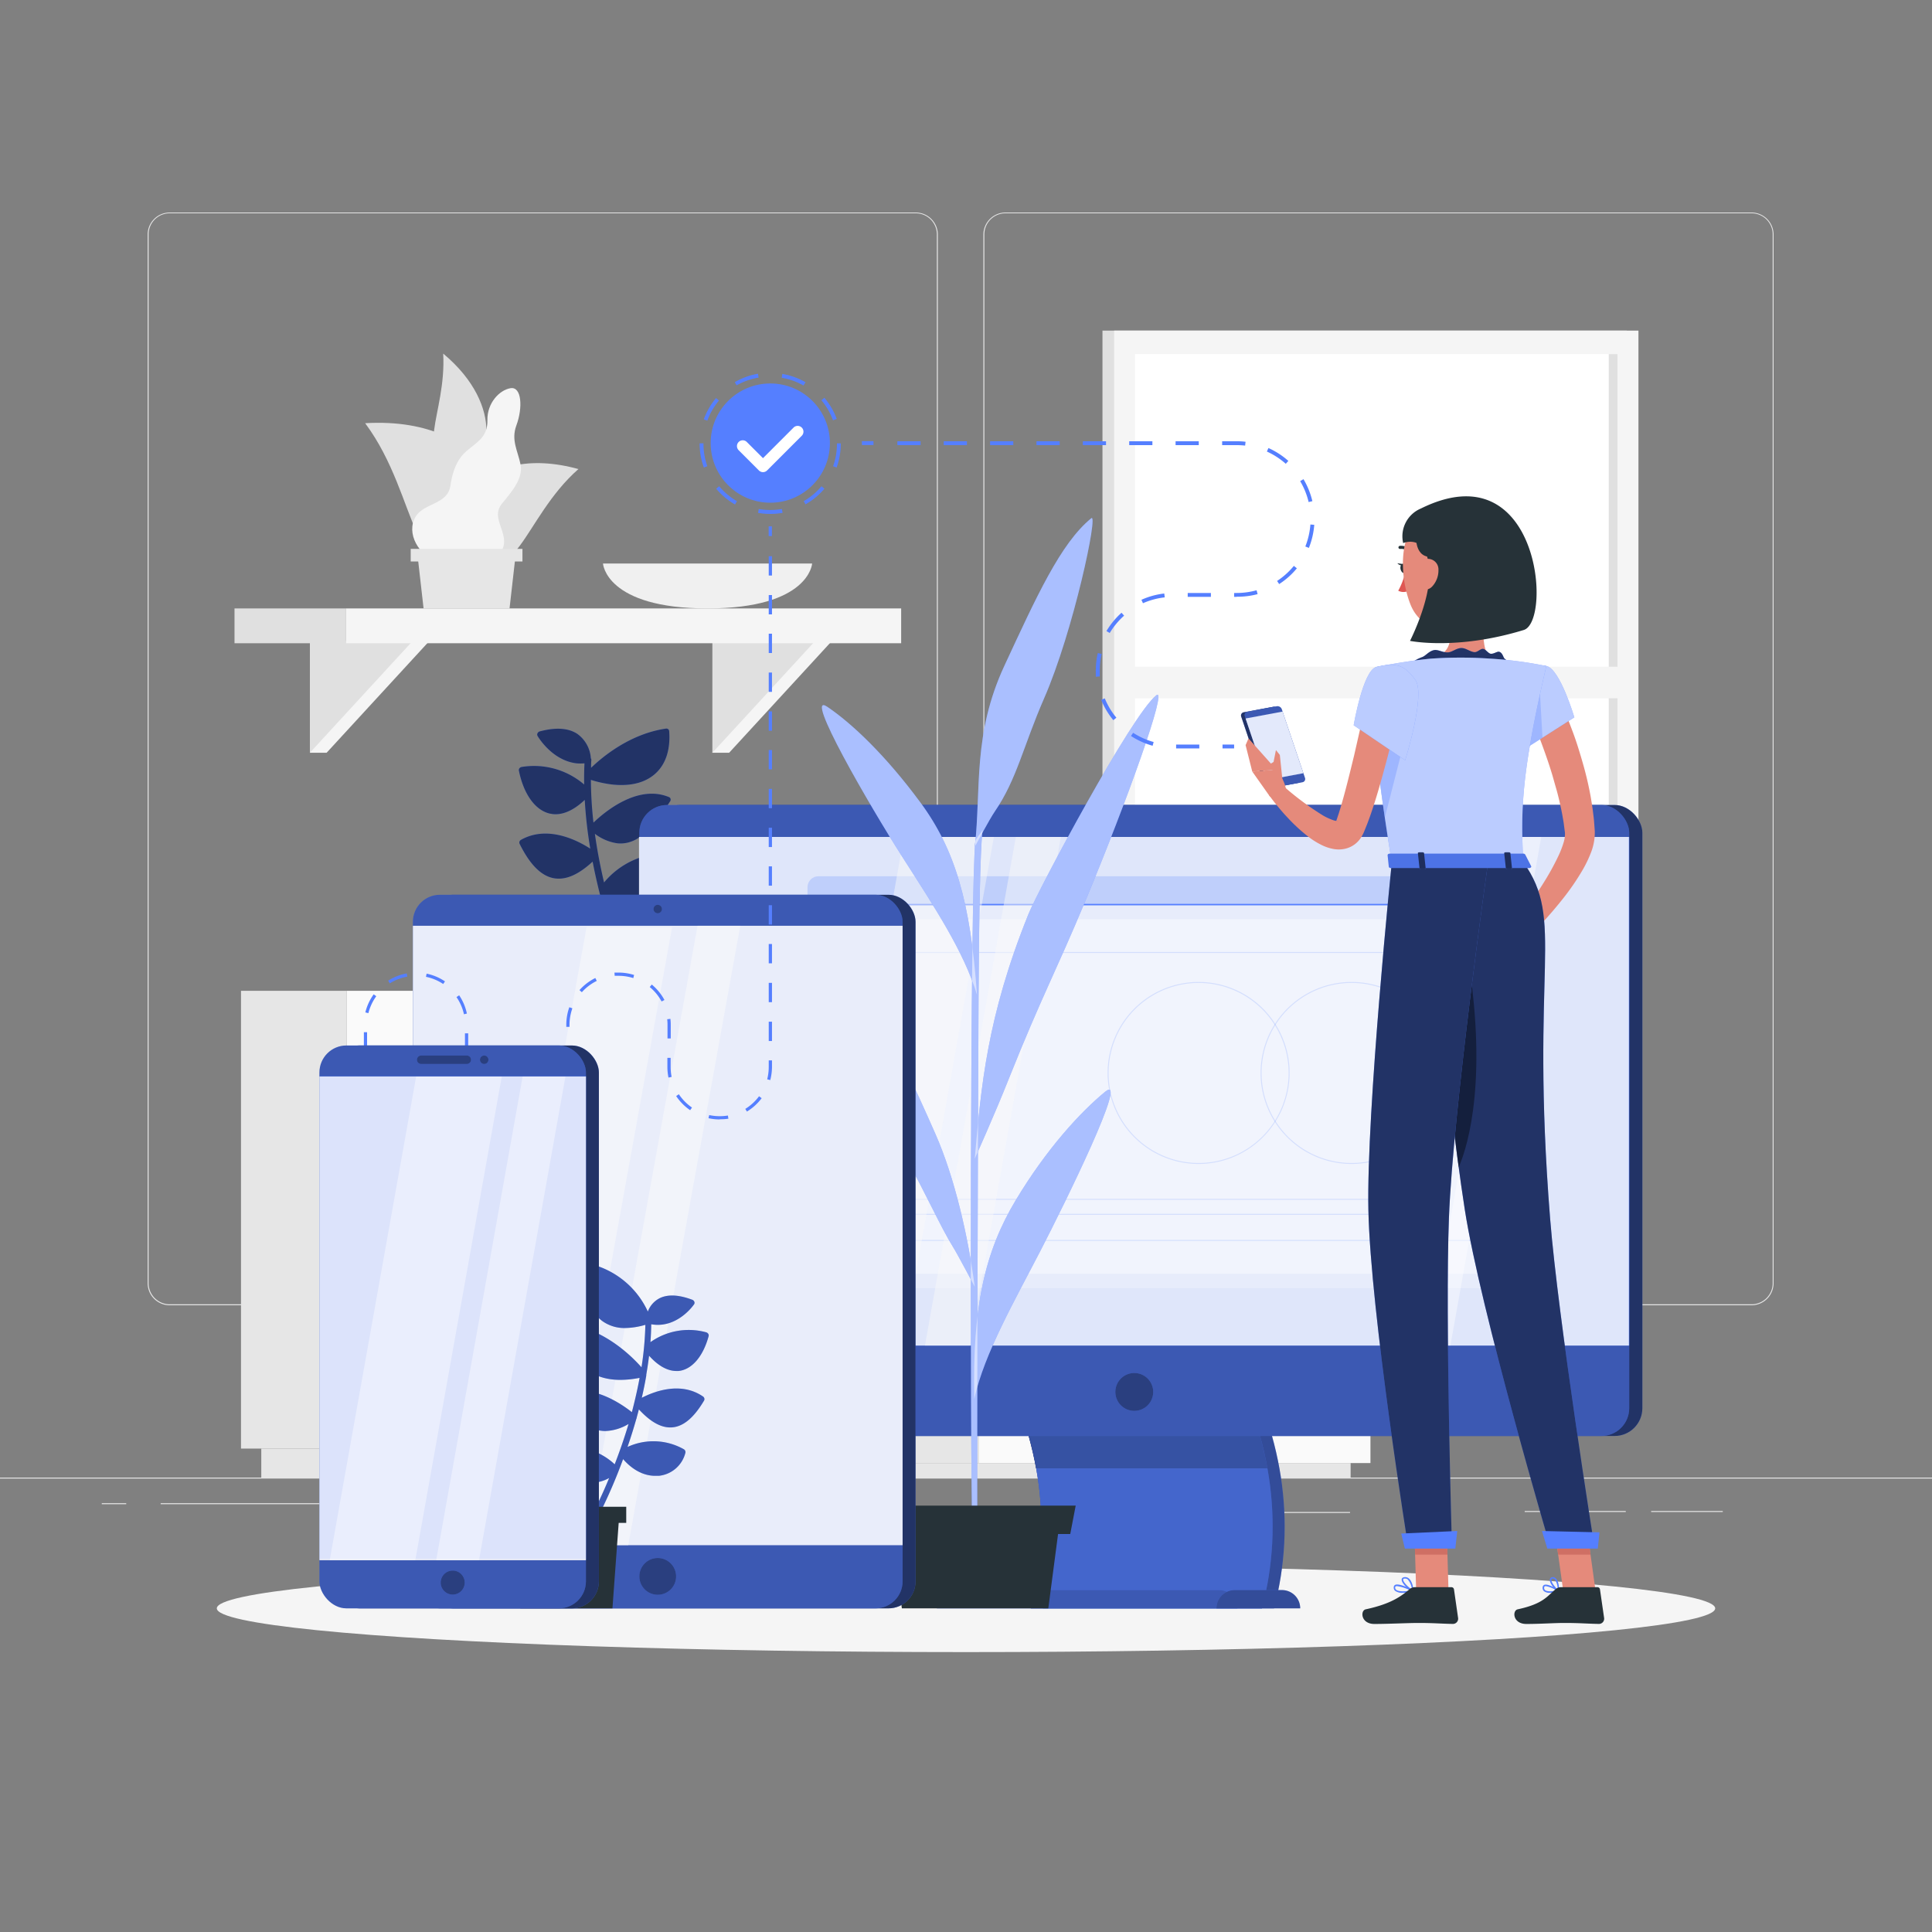 <svg xmlns="http://www.w3.org/2000/svg" viewBox="0 0 500 500"><rect x="0" y="0" width="500" height="500" fill="#808080" stroke="none"/><g id="freepik--background-complete--inject-36"><rect y="382.4" width="500" height="0.25" style="fill:#e6e6e6"></rect><rect x="427.32" y="391.05" width="18.53" height="0.25" style="fill:#e6e6e6"></rect><rect x="394.59" y="391.05" width="26.16" height="0.25" style="fill:#e6e6e6"></rect><rect x="330.03" y="391.3" width="19.36" height="0.25" style="fill:#e6e6e6"></rect><rect x="41.58" y="389.03" width="43.19" height="0.25" style="fill:#e6e6e6"></rect><rect x="26.34" y="389.03" width="6.33" height="0.25" style="fill:#e6e6e6"></rect><rect x="101.97" y="396.56" width="62.98" height="0.25" style="fill:#e6e6e6"></rect><path d="M237,337.8H43.91a5.71,5.71,0,0,1-5.7-5.71V60.66A5.71,5.71,0,0,1,43.91,55H237a5.71,5.71,0,0,1,5.71,5.71V332.09A5.71,5.71,0,0,1,237,337.8ZM43.91,55.2a5.46,5.46,0,0,0-5.45,5.46V332.09a5.46,5.46,0,0,0,5.45,5.46H237a5.47,5.47,0,0,0,5.46-5.46V60.66A5.47,5.47,0,0,0,237,55.2Z" style="fill:#e6e6e6"></path><path d="M453.31,337.8H260.21a5.72,5.72,0,0,1-5.71-5.71V60.66A5.72,5.72,0,0,1,260.21,55h193.1A5.71,5.71,0,0,1,459,60.66V332.09A5.71,5.71,0,0,1,453.31,337.8ZM260.21,55.2a5.47,5.47,0,0,0-5.46,5.46V332.09a5.47,5.47,0,0,0,5.46,5.46h193.1a5.47,5.47,0,0,0,5.46-5.46V60.66a5.47,5.47,0,0,0-5.46-5.46Z" style="fill:#e6e6e6"></path><rect x="285.32" y="85.56" width="135.7" height="129.56" style="fill:#e0e0e0"></rect><rect x="288.33" y="85.56" width="135.7" height="129.56" style="fill:#f5f5f5"></rect><rect x="297.48" y="87.91" width="117.4" height="124.87" transform="translate(506.53 -205.84) rotate(90)" style="fill:#fff"></rect><rect x="358.78" y="149.2" width="117.4" height="2.28" transform="translate(567.82 -267.14) rotate(90)" style="fill:#e0e0e0"></rect><rect x="290.57" y="172.55" width="131.22" height="8.16" style="fill:#f5f5f5"></rect><rect x="226.47" y="319.25" width="26.78" height="59.39" style="fill:#e6e6e6"></rect><rect x="231.62" y="378.64" width="117.92" height="3.76" style="fill:#e6e6e6"></rect><rect x="253.26" y="319.25" width="101.42" height="59.39" transform="translate(607.93 697.89) rotate(180)" style="fill:#fafafa"></rect><rect x="263.79" y="326.56" width="80.36" height="19.48" transform="translate(607.93 672.6) rotate(180)" style="fill:#e6e6e6"></rect><rect x="263.79" y="351.85" width="80.36" height="19.48" transform="translate(607.93 723.17) rotate(180)" style="fill:#e6e6e6"></rect><rect x="290.74" y="334.96" width="26.45" height="2.67" rx="1.18" style="fill:#fafafa"></rect><rect x="290.74" y="360.25" width="26.45" height="2.67" rx="1.18" style="fill:#fafafa"></rect><rect x="62.37" y="256.42" width="27.32" height="118.47" style="fill:#e6e6e6"></rect><rect x="67.62" y="374.89" width="134.72" height="7.51" style="fill:#e6e6e6"></rect><rect x="89.69" y="256.42" width="117.89" height="118.47" transform="translate(297.27 631.31) rotate(180)" style="fill:#fafafa"></rect><rect x="100.43" y="271" width="96.41" height="38.86" transform="translate(297.27 580.85) rotate(180)" style="fill:#e6e6e6"></rect><rect x="100.43" y="321.45" width="96.41" height="38.86" transform="translate(297.27 681.76) rotate(180)" style="fill:#e6e6e6"></rect><path d="M159.46,293.09H137.81a2.67,2.67,0,0,1-2.66-2.66h0a2.67,2.67,0,0,1,2.66-2.67h21.65a2.67,2.67,0,0,1,2.66,2.67h0A2.67,2.67,0,0,1,159.46,293.09Z" style="fill:#fafafa"></path><path d="M159.46,343.54H137.81a2.67,2.67,0,0,1-2.66-2.66h0a2.67,2.67,0,0,1,2.66-2.66h21.65a2.67,2.67,0,0,1,2.66,2.66h0A2.66,2.66,0,0,1,159.46,343.54Z" style="fill:#fafafa"></path><path d="M315,309.83s-20.12-34.69,7.79-62.3c0,0,7.29,4.74,7.18,11.13s-7.8,8-6.15,13.33,8.91,10.55,4.15,15,.76,8.32.44,13.72S315,309.83,315,309.83Z" style="fill:#fafafa"></path><path d="M285.58,299.92s.69,19.33,27.07,19.33,27.06-19.33,27.06-19.33Z" style="fill:#e6e6e6"></path><path d="M316.52,313s8.15-39.27-27-56.67c0,0-5.41,6.81-3.29,12.83s9.92,5.13,10,10.71-5.14,12.83.78,15.5,1.89,8.15,3.9,13.17S316.52,313,316.52,313Z" style="fill:#e6e6e6"></path><path d="M156.05,145.84s.69,11.62,27.06,11.62,27.07-11.62,27.07-11.62Z" style="fill:#f0f0f0"></path><polygon points="84.53 165.92 80.2 194.81 84.53 194.81 111.09 165.92 84.53 165.92" style="fill:#f5f5f5"></polygon><polygon points="80.2 165.92 80.2 194.81 106.76 165.92 80.2 165.92" style="fill:#e0e0e0"></polygon><polygon points="188.7 165.92 184.36 194.81 188.7 194.81 215.26 165.92 188.7 165.92" style="fill:#f5f5f5"></polygon><polygon points="184.36 165.92 184.36 194.81 210.93 165.92 184.36 165.92" style="fill:#e0e0e0"></polygon><rect x="60.7" y="157.46" width="28.89" height="9.01" transform="translate(150.28 323.93) rotate(180)" style="fill:#e0e0e0"></rect><rect x="89.59" y="157.46" width="143.63" height="9.01" style="fill:#f5f5f5"></rect><path d="M119.1,120.44c7.47,1,12.09-15.19-4.4-28.93C115.59,107.41,106.09,118.65,119.1,120.44Z" style="fill:#e0e0e0"></path><path d="M124.59,141.7c10.82-7.59,3.41-34.1-30.09-32.18C109,129,105.71,154.92,124.59,141.7Z" style="fill:#e0e0e0"></path><path d="M120.77,141.52c-7.2-7.75,3-27.25,28.93-20.13C135.08,134.23,133.31,155,120.77,141.52Z" style="fill:#e0e0e0"></path><path d="M130,130.22c2.49-3,5.43-6.44,4.72-10s-2.5-6.29-1.08-10.13c1.7-4.6,1.37-10.09-1.5-9.63s-6.09,3.83-6,8.28-2.77,5.7-5.42,8-3.68,5.64-4.16,9c-.83,5.22-7.6,4.23-9.4,8.77-1.85,4.38,1.85,10.22,7.77,11.56s10.14,2.18,14.18-2.44C133.21,138.64,126.31,134.56,130,130.22Z" style="fill:#f5f5f5"></path><polygon points="109.62 157.46 131.87 157.46 133.55 142.67 107.94 142.67 109.62 157.46" style="fill:#e6e6e6"></polygon><rect x="106.28" y="142.05" width="28.92" height="3.26" transform="translate(241.49 287.36) rotate(180)" style="fill:#e6e6e6"></rect><rect x="157.7" y="240.48" width="24.16" height="15.93" style="fill:#f5f5f5"></rect><rect x="139.57" y="240.48" width="18.14" height="15.93" transform="translate(297.27 496.9) rotate(180)" style="fill:#e0e0e0"></rect><rect x="122.12" y="232" width="10.36" height="24.42" style="fill:#f5f5f5"></rect><rect x="114.34" y="232" width="7.78" height="24.42" transform="translate(236.46 488.42) rotate(180)" style="fill:#e0e0e0"></rect></g><g id="freepik--Shadow--inject-36"><ellipse cx="250" cy="416.24" rx="193.89" ry="11.32" style="fill:#f5f5f5"></ellipse></g><g id="freepik--plant-3--inject-36"><path d="M157.18,231.82a13,13,0,0,0,3.62,1,11,11,0,0,0,7.33-1.7c3.43-2.22,5.51-6.11,5.18-9.69a.7.7,0,0,0-.71-.63,20.93,20.93,0,0,0-16.27,7.58c-.94-4-1.77-8.23-2.37-12.59a12.59,12.59,0,0,0,5.69,2.44,7.9,7.9,0,0,0,2.57-.11c4.47-.92,8-5.71,11.22-10.76a.77.77,0,0,0,.1-.62.67.67,0,0,0-.4-.45c-8.15-3.4-16.79,3.95-19.55,6.6a104.07,104.07,0,0,1-.67-11.06,30.13,30.13,0,0,0,5.35,1.18c4.39.51,8.08-.25,10.72-2.29,3.13-2.4,4.58-6.39,4.19-11.52a.71.71,0,0,0-.83-.64c-9.28,1.35-16.41,7.29-19.38,10.15,0-.66,0-1.32.07-2a.71.71,0,0,0-.13-.46,8.47,8.47,0,0,0-3.54-6.35c-2.33-1.51-5.59-1.71-9.7-.61a.9.9,0,0,0-.56.47.76.76,0,0,0,0,.69c.17.29,3.76,6.35,10.09,7.1a11.72,11.72,0,0,0,2.06,0c-.08,1.82-.11,3.65-.08,5.48A19.93,19.93,0,0,0,135,198.49a.9.9,0,0,0-.57.34.77.77,0,0,0-.14.62c1.26,6.19,4.31,10.36,8.16,11.14.17,0,.35.06.54.09,2,.23,4.86-.36,8.34-3.67a115.68,115.68,0,0,0,1.43,12.62c-3.36-2.17-11.07-6.14-17.93-2.28a.8.8,0,0,0-.37,1c2.79,5.64,5.83,8.58,9.31,9h.09c2.9.31,6-1.13,9.51-4.36.79,4.08,1.73,8,2.73,11.64-3.24-2.71-7.38-2.83-12.79-.4a.87.87,0,0,0-.48.58.7.7,0,0,0,.19.68c.23.23,4.16,4,9,4.55a9.38,9.38,0,0,0,5.39-.93,158.7,158.7,0,0,0,7.24,19.52.76.76,0,0,0,.62.43,1,1,0,0,0,.52-.09.9.9,0,0,0,.44-1.15A165,165,0,0,1,157.18,231.82Z" style="fill:#557FFF"></path><g style="opacity:0.6"><path d="M157.18,231.82a13,13,0,0,0,3.62,1,11,11,0,0,0,7.33-1.7c3.43-2.22,5.51-6.11,5.18-9.69a.7.7,0,0,0-.71-.63,20.93,20.93,0,0,0-16.27,7.58c-.94-4-1.77-8.23-2.37-12.59a12.59,12.59,0,0,0,5.69,2.44,7.9,7.9,0,0,0,2.57-.11c4.47-.92,8-5.71,11.22-10.76a.77.77,0,0,0,.1-.62.67.67,0,0,0-.4-.45c-8.15-3.4-16.79,3.95-19.55,6.6a104.07,104.07,0,0,1-.67-11.06,30.13,30.13,0,0,0,5.35,1.18c4.39.51,8.08-.25,10.72-2.29,3.13-2.4,4.58-6.39,4.19-11.52a.71.71,0,0,0-.83-.64c-9.28,1.35-16.41,7.29-19.38,10.15,0-.66,0-1.32.07-2a.71.71,0,0,0-.13-.46,8.47,8.47,0,0,0-3.54-6.35c-2.33-1.51-5.59-1.71-9.7-.61a.9.9,0,0,0-.56.47.76.76,0,0,0,0,.69c.17.29,3.76,6.35,10.09,7.1a11.72,11.72,0,0,0,2.06,0c-.08,1.82-.11,3.65-.08,5.48A19.93,19.93,0,0,0,135,198.49a.9.9,0,0,0-.57.34.77.77,0,0,0-.14.62c1.26,6.19,4.31,10.36,8.16,11.14.17,0,.35.06.54.09,2,.23,4.86-.36,8.34-3.67a115.68,115.68,0,0,0,1.43,12.62c-3.36-2.17-11.07-6.14-17.93-2.28a.8.8,0,0,0-.37,1c2.79,5.64,5.83,8.58,9.31,9h.09c2.9.31,6-1.13,9.51-4.36.79,4.08,1.73,8,2.73,11.64-3.24-2.71-7.38-2.83-12.79-.4a.87.87,0,0,0-.48.58.7.7,0,0,0,.19.68c.23.23,4.16,4,9,4.55a9.38,9.38,0,0,0,5.39-.93,158.7,158.7,0,0,0,7.24,19.52.76.76,0,0,0,.62.43,1,1,0,0,0,.52-.09.9.9,0,0,0,.44-1.15A165,165,0,0,1,157.18,231.82Z"></path></g></g><g id="freepik--Computer--inject-36"><rect x="168.86" y="208.33" width="256.18" height="163.3" rx="7.19" style="fill:#557FFF"></rect><rect x="168.86" y="208.33" width="256.18" height="163.3" rx="7.19" style="opacity:0.6"></rect><path d="M329.72,416.24H269.9c5.86-22.1,2.35-45.91-10.52-68H319.2C332.07,370.33,335.58,394.14,329.72,416.24Z" style="fill:#557FFF"></path><path d="M326.6,416.24H266.77c5.86-22.1,2.36-45.91-10.52-68h59.83C329,370.33,332.46,394.14,326.6,416.24Z" style="fill:#557FFF"></path><path d="M328.64,380H268.16a97.05,97.05,0,0,0-11.91-31.74h60.48A97.5,97.5,0,0,1,328.64,380Z" style="fill:#557FFF"></path><g style="opacity:0.4"><path d="M329.72,416.24H269.9c5.86-22.1,2.35-45.91-10.52-68H319.2C332.07,370.33,335.58,394.14,329.72,416.24Z"></path><path d="M326.6,416.24H266.77c5.86-22.1,2.36-45.91-10.52-68h59.83C329,370.33,332.46,394.14,326.6,416.24Z"></path><path d="M328.64,380H268.16a97.05,97.05,0,0,0-11.91-31.74h60.48A97.5,97.5,0,0,1,328.64,380Z"></path></g><path d="M326.6,416.24H266.77c5.86-22.1,2.36-45.91-10.52-68h59.83C329,370.33,332.46,394.14,326.6,416.24Z" style="fill:#557FFF"></path><path d="M326.6,416.24H266.77c5.86-22.1,2.36-45.91-10.52-68h59.83C329,370.33,332.46,394.14,326.6,416.24Z" style="opacity:0.2"></path><path d="M328,380h-59.9a97.89,97.89,0,0,0-11.8-31.74h59.9A97.89,97.89,0,0,1,328,380Z" style="opacity:0.2"></path><rect x="165.46" y="208.33" width="256.18" height="163.3" rx="7.19" style="fill:#557FFF"></rect><rect x="165.46" y="208.33" width="256.18" height="163.3" rx="7.19" style="opacity:0.3"></rect><path d="M315.5,411.51H247.2a4.73,4.73,0,0,0-4.73,4.73h77.76A4.73,4.73,0,0,0,315.5,411.51Z" style="fill:#557FFF"></path><path d="M315.5,411.51H247.2a4.73,4.73,0,0,0-4.73,4.73h77.76A4.73,4.73,0,0,0,315.5,411.51Z" style="opacity:0.3"></path><rect x="165.46" y="216.6" width="256.18" height="131.63" style="fill:#557FFF"></rect><rect x="165.37" y="216.6" width="256.18" height="131.63" style="fill:#fafafa;opacity:0.84"></rect><rect x="208.98" y="226.77" width="178.27" height="106.64" rx="2.84" style="fill:#557FFF;opacity:0.23"></rect><path d="M386.5,234.11v96.46a2.84,2.84,0,0,1-2.84,2.84H211.07a2.85,2.85,0,0,1-2.84-2.84V234.11Z" style="fill:#fafafa;opacity:0.67"></path><rect x="208.75" y="237.89" width="177.23" height="91.75" style="fill:#fff;opacity:0.41"></rect><path d="M349.79,301.23a23.55,23.55,0,1,1,23.55-23.55A23.58,23.58,0,0,1,349.79,301.23Zm0-46.85a23.3,23.3,0,1,0,23.3,23.3A23.32,23.32,0,0,0,349.79,254.38Z" style="fill:#557FFF;opacity:0.19"></path><path d="M310.2,301.23a23.55,23.55,0,1,1,23.55-23.55A23.59,23.59,0,0,1,310.2,301.23Zm0-46.85a23.3,23.3,0,1,0,23.3,23.3A23.33,23.33,0,0,0,310.2,254.38Z" style="fill:#557FFF;opacity:0.19"></path><path d="M373.22,314.39h-139a.12.12,0,0,1-.12-.13v-3.87a.12.12,0,0,1,.12-.13h139a.12.12,0,0,1,.12.13v3.87A.12.12,0,0,1,373.22,314.39Zm-138.91-.25H373.09v-3.63H234.31Z" style="fill:#557FFF;opacity:0.19"></path><path d="M381,321.15H213.76a.12.12,0,0,1-.12-.13V246.5a.12.12,0,0,1,.12-.13H381a.12.12,0,0,1,.12.13V321A.12.12,0,0,1,381,321.15Zm-167.08-.25h167V246.62H213.89Z" style="fill:#557FFF;opacity:0.19"></path><path d="M378.77,230.46a1.51,1.51,0,1,0,1.51-1.5A1.5,1.5,0,0,0,378.77,230.46Z" style="fill:#fff"></path><circle cx="374.93" cy="230.46" r="1.51" style="fill:#fff"></circle><circle cx="369.58" cy="230.46" r="1.51" style="fill:#fff"></circle><rect x="208.23" y="233.92" width="178.27" height="0.38" style="fill:#557FFF"></rect><polygon points="233.93 216.6 210.4 348.23 233.69 348.23 257.22 216.6 233.93 216.6" style="fill:#fafafa;opacity:0.47"></polygon><polygon points="262.9 216.6 239.38 348.23 251.02 348.23 274.55 216.6 262.9 216.6" style="fill:#fafafa;opacity:0.47"></polygon><polygon points="393.06 216.6 369.53 348.23 375.36 348.23 398.88 216.6 393.06 216.6" style="fill:#fff;opacity:0.4"></polygon><polygon points="382.81 216.6 359.28 348.23 365.11 348.23 388.63 216.6 382.81 216.6" style="fill:#fff;opacity:0.4"></polygon><path d="M331.77,411.51H319.54a4.73,4.73,0,0,0-4.73,4.73h21.68A4.72,4.72,0,0,0,331.77,411.51Z" style="fill:#557FFF"></path><path d="M331.77,411.51H319.54a4.73,4.73,0,0,0-4.73,4.73h21.68A4.72,4.72,0,0,0,331.77,411.51Z" style="opacity:0.4"></path><path d="M298.45,360.23a4.9,4.9,0,1,1-4.9-4.9A4.9,4.9,0,0,1,298.45,360.23Z" style="fill:#557FFF"></path><path d="M298.45,360.23a4.9,4.9,0,1,1-4.9-4.9A4.9,4.9,0,0,1,298.45,360.23Z" style="opacity:0.5"></path></g><g id="freepik--plant-2--inject-36"><path d="M251.68,399.34c-.69-23.94-.63-169.93.76-181.92l1.89-2.61s-.87,2.32-1.08,43.35-.49,135.09-.26,141.18Z" style="fill:#557FFF"></path><path d="M262.91,310.55c8-13.32,16.76-22.79,23.1-28s-10.28,28.62-16.78,41.21-14.51,26.51-17.09,38.27C251.64,338.11,254.9,323.87,262.91,310.55Z" style="fill:#557FFF"></path><path d="M252.3,219.1c1.64-15.14-.58-29.13,7.66-46.86s14.51-31.65,22.46-38.12c1.91-1.56-4.62,29.26-12.21,46.62-5.35,12.25-7.07,21-12.75,29.26C256.13,211.92,252.3,219.1,252.3,219.1Z" style="fill:#557FFF"></path><path d="M252.26,299.88c1.66-18.69,3.16-36.69,13.89-63.28,2.61-6.48,26.8-51.76,33.11-56.66,3.09-2.41-7.72,27.68-18.28,53-7.91,19-11.19,24.44-20,46.48C257.53,288.15,252.26,299.88,252.26,299.88Z" style="fill:#557FFF"></path><path d="M238.18,207.65c-9-12.19-17.7-20.43-24.09-24.74s11,25.66,19.36,38.74,15.93,24.43,19.39,35.77C251.18,233.55,247.18,219.85,238.18,207.65Z" style="fill:#557FFF"></path><path d="M252.26,333c-1.7-13-5.2-28.27-10.2-39.59s-12.7-28.68-18.82-34.57c-1.47-1.42,6.4,32.35,11.46,41.33s8.76,17.45,11.94,22.54C247.7,324.36,252.26,333,252.26,333Z" style="fill:#557FFF"></path><path d="M251.68,399.34c-.69-23.94-.63-169.93.76-181.92l1.89-2.61s-.87,2.32-1.08,43.35-.49,135.09-.26,141.18Z" style="fill:#fff;opacity:0.5"></path><path d="M262.91,310.55c8-13.32,16.76-22.79,23.1-28s-10.28,28.62-16.78,41.21-14.51,26.51-17.09,38.27C251.64,338.11,254.9,323.87,262.91,310.55Z" style="fill:#fff;opacity:0.5"></path><path d="M252.3,219.1c1.64-15.14-.58-29.13,7.66-46.86s14.51-31.65,22.46-38.12c1.91-1.56-4.62,29.26-12.21,46.62-5.35,12.25-7.07,21-12.75,29.26C256.13,211.92,252.3,219.1,252.3,219.1Z" style="fill:#fff;opacity:0.5"></path><path d="M252.26,299.88c1.66-18.69,3.16-36.69,13.89-63.28,2.61-6.48,26.8-51.76,33.11-56.66,3.09-2.41-7.72,27.68-18.28,53-7.91,19-11.19,24.44-20,46.48C257.53,288.15,252.26,299.88,252.26,299.88Z" style="fill:#fff;opacity:0.5"></path><path d="M238.18,207.65c-9-12.19-17.7-20.43-24.09-24.74s11,25.66,19.36,38.74,15.93,24.43,19.39,35.77C251.18,233.55,247.18,219.85,238.18,207.65Z" style="fill:#fff;opacity:0.5"></path><path d="M252.26,333c-1.7-13-5.2-28.27-10.2-39.59s-12.7-28.68-18.82-34.57c-1.47-1.42,6.4,32.35,11.46,41.33s8.76,17.45,11.94,22.54C247.7,324.36,252.26,333,252.26,333Z" style="fill:#fff;opacity:0.5"></path><polygon points="271.3 416.24 233.4 416.24 230.54 394.46 274.16 394.46 271.3 416.24" style="fill:#263238"></polygon><polygon points="276.98 397 227.71 397 226.3 389.65 278.39 389.65 276.98 397" style="fill:#263238"></polygon></g><g id="freepik--Tablet--inject-36"><rect x="110.21" y="231.57" width="126.73" height="184.67" rx="6.99" style="fill:#557FFF"></rect><rect x="110.21" y="231.57" width="126.73" height="184.67" rx="6.99" style="opacity:0.6"></rect><rect x="106.86" y="231.57" width="126.73" height="184.67" rx="6.99" style="fill:#557FFF"></rect><rect x="106.86" y="231.57" width="126.73" height="184.67" rx="6.99" style="opacity:0.3"></rect><rect x="106.86" y="239.59" width="126.73" height="160.3" style="fill:#fafafa"></rect><rect x="106.86" y="239.59" width="126.73" height="160.3" style="fill:#557FFF;opacity:0.1"></rect><polygon points="151.79 239.99 122.79 400.29 144.94 400.29 173.94 239.99 151.79 239.99" style="fill:#fafafa;opacity:0.48"></polygon><polygon points="180.52 239.59 151.52 399.9 162.59 399.9 191.59 239.59 180.52 239.59" style="fill:#fafafa;opacity:0.48"></polygon><circle cx="170.22" cy="407.97" r="4.76" style="fill:#557FFF"></circle><circle cx="170.22" cy="407.97" r="4.76" style="opacity:0.5"></circle><path d="M171.32,235.26a1.1,1.1,0,1,1-1.1-1.1A1.1,1.1,0,0,1,171.32,235.26Z" style="fill:#557FFF"></path><path d="M171.32,235.26a1.1,1.1,0,1,1-1.1-1.1A1.1,1.1,0,0,1,171.32,235.26Z" style="opacity:0.5"></path></g><g id="freepik--Character--inject-36"><path d="M328.51,204l7.63-1.43a.84.84,0,0,0,.65-1.12l-6-17.77a1.18,1.18,0,0,0-1.29-.76l-7.62,1.42a.84.84,0,0,0-.65,1.13l6,17.77A1.16,1.16,0,0,0,328.51,204Z" style="fill:#557FFF"></path><path d="M328.51,204l7.63-1.43a.84.84,0,0,0,.65-1.12l-6-17.77a1.18,1.18,0,0,0-1.29-.76l-7.62,1.42a.84.84,0,0,0-.65,1.13l6,17.77A1.16,1.16,0,0,0,328.51,204Z" style="opacity:0.6"></path><path d="M329.45,203.86l7.62-1.42a.84.84,0,0,0,.65-1.13l-6-17.77a1.18,1.18,0,0,0-1.29-.76l-7.62,1.43a.83.83,0,0,0-.65,1.12l6,17.77A1.18,1.18,0,0,0,329.45,203.86Z" style="fill:#557FFF"></path><path d="M329.45,203.86l7.62-1.42a.84.84,0,0,0,.65-1.13l-6-17.77a1.18,1.18,0,0,0-1.29-.76l-7.62,1.43a.83.83,0,0,0-.65,1.12l6,17.77A1.18,1.18,0,0,0,329.45,203.86Z" style="opacity:0.3"></path><polygon points="327.75 201.89 337.31 200.1 331.93 184.16 322.36 185.95 327.75 201.89" style="fill:#fafafa"></polygon><polygon points="327.75 201.89 337.31 200.1 331.93 184.16 322.36 185.95 327.75 201.89" style="fill:#557FFF;opacity:0.14"></polygon><polygon points="322.36 192.84 323.11 191.1 330.31 199.19 324.08 199.67 322.36 192.84" style="fill:#e58a7b"></polygon><circle cx="199.35" cy="114.67" r="15.43" style="fill:#557FFF"></circle><path d="M199.35,133a18.47,18.47,0,0,1-3.16-.27l.17-1a17.83,17.83,0,0,0,6,0l.17,1A18.91,18.91,0,0,1,199.35,133Zm-9.13-2.44a18.31,18.31,0,0,1-4.87-4.07l.77-.65a17.23,17.23,0,0,0,4.6,3.86Zm18.28,0-.5-.86a17.23,17.23,0,0,0,4.6-3.86l.76.64A18.15,18.15,0,0,1,208.5,130.5ZM182.16,121a18.22,18.22,0,0,1-1.1-6.26h1a17.19,17.19,0,0,0,1,5.91Zm34.38,0-.94-.34a17.19,17.19,0,0,0,1-5.91l.68,0,.32,0A18.22,18.22,0,0,1,216.54,120.92Zm-33.46-12.13-.94-.34a18.27,18.27,0,0,1,3.17-5.51l.76.64A17.36,17.36,0,0,0,183.08,108.79Zm32.5-.1a17.2,17.2,0,0,0-3-5.18l.77-.65a18.42,18.42,0,0,1,3.2,5.48Zm-24.92-9-.5-.86a17.92,17.92,0,0,1,6-2.19l.17,1A17.29,17.29,0,0,0,190.66,99.71Zm17.28,0a17,17,0,0,0-5.64-2l.17-1a18.28,18.28,0,0,1,6,2.15Z" style="fill:#557FFF"></path><rect x="316.39" y="192.69" width="3" height="1" style="fill:#557FFF"></rect><path d="M310.38,193.69h-6v-1h6ZM298.3,193a19.92,19.92,0,0,1-5.6-2.53l.55-.83a19,19,0,0,0,5.31,2.39Zm-10.17-6.62a19.83,19.83,0,0,1-3.14-5.27l.93-.37a19.14,19.14,0,0,0,3,5Zm-4.54-11.25c0-.51,0-1,0-1.54a20.17,20.17,0,0,1,.52-4.58l1,.23a19.21,19.21,0,0,0-.49,4.35c0,.49,0,1,0,1.47Zm3.62-11.3-.86-.51a20.22,20.22,0,0,1,3.9-4.74l.67.75A19.11,19.11,0,0,0,287.21,163.8Zm8.6-7.69-.41-.91a19.82,19.82,0,0,1,5.91-1.63l.12,1A19.16,19.16,0,0,0,295.81,156.11Zm24.24-1.68h-.66v-1h.66a19.39,19.39,0,0,0,5.15-.7l.27,1A20.19,20.19,0,0,1,320.05,154.43Zm-6.67,0h-6v-1h6Zm17.68-3.28-.55-.83a19.2,19.2,0,0,0,4.34-3.9l.78.63A20,20,0,0,1,331.06,151.15Zm7.69-9.38-.93-.37a19.47,19.47,0,0,0,1.31-5.69l1,.08A20.42,20.42,0,0,1,338.75,141.77Zm-.08-11.87a19.1,19.1,0,0,0-2.19-5.41l.86-.51a20,20,0,0,1,2.3,5.69Zm-5.91-9.9a19.36,19.36,0,0,0-4.89-3.17l.4-.91a20,20,0,0,1,5.15,3.33Zm-10.52-4.71a19.77,19.77,0,0,0-2.18-.12h-3.77v-1h3.76a17.25,17.25,0,0,1,2.3.13Zm-12-.12h-6v-1h6Zm-12,0h-6v-1h6Zm-12,0h-6v-1h6Zm-12,0h-6v-1h6Zm-12,0h-6v-1h6Zm-12,0h-6v-1h6Zm-12,0h-6v-1h6Z" style="fill:#557FFF"></path><rect x="223.06" y="114.17" width="3" height="1" style="fill:#557FFF"></rect><rect x="198.93" y="136.22" width="0.84" height="2.51" style="fill:#557FFF"></rect><path d="M95,302.28h-.83v-5H95Zm0-10h-.83v-5H95Zm91.27-2.57a13.51,13.51,0,0,1-2.91-.32l.18-.81a13.12,13.12,0,0,0,4.84.12l.13.82A13.91,13.91,0,0,1,186.25,289.66Zm-51.54,0-.05-.84a12.71,12.71,0,0,0,4.68-1.21l.36.75A13.51,13.51,0,0,1,134.71,289.63ZM129.6,289a13.49,13.49,0,0,1-4.49-2.53l.54-.64a12.66,12.66,0,0,0,4.21,2.38Zm63.72-1.31-.44-.71a12.77,12.77,0,0,0,3.56-3.27l.68.5A13.56,13.56,0,0,1,193.32,287.66Zm-14.71-.37a13.56,13.56,0,0,1-3.62-3.66l.7-.47a12.65,12.65,0,0,0,3.4,3.44Zm-34.78-2-.61-.56a12.72,12.72,0,0,0,2.52-4.13l.79.29A13.51,13.51,0,0,1,143.83,285.26Zm-21.94-2.84a13.35,13.35,0,0,1-1.48-4.94l.83-.08a12.55,12.55,0,0,0,1.39,4.63ZM95,282.18h-.83v-5H95Zm104.36-2.65-.81-.21a13.13,13.13,0,0,0,.4-3.18v-1.71h.84v1.71A13.82,13.82,0,0,1,199.34,279.53ZM173,278.87a13.82,13.82,0,0,1-.28-2.73v-2.36h.84v2.36a12.93,12.93,0,0,0,.26,2.56Zm-25.64-3.08h-.83v-5h.83Zm-26.19-3.37h-.84v-5h.84ZM95,272.13h-.83v-5H95Zm104.79-2.72h-.84v-5h.84Zm-26.2-.66h-.84v-3.54a11.32,11.32,0,0,0-.08-1.43l.83-.1a13.08,13.08,0,0,1,.09,1.53Zm-26.2-3h-.83v-.53a13.52,13.52,0,0,1,.78-4.55l.79.28a12.62,12.62,0,0,0-.74,4.27Zm-27.32-3.26a12.57,12.57,0,0,0-1.93-4.44l.69-.47a13.3,13.3,0,0,1,2,4.73Zm-24.71-.28-.81-.2a13.4,13.4,0,0,1,2.16-4.68l.67.49A12.81,12.81,0,0,0,95.34,262.2Zm104.43-2.85h-.84v-5h.84Zm-28.57-.18a12.73,12.73,0,0,0-3.07-3.74l.53-.64a13.54,13.54,0,0,1,3.28,4Zm-20.62-2.38-.63-.56a13.48,13.48,0,0,1,4.1-3.13l.37.75A12.5,12.5,0,0,0,150.58,256.79Zm-35.9-2.14a12.52,12.52,0,0,0-4.46-1.86l.17-.82a13.33,13.33,0,0,1,4.75,2Zm-13.8-.15-.44-.71a13.2,13.2,0,0,1,4.8-1.88l.15.83A12.53,12.53,0,0,0,100.88,254.5Zm63-1.38a12.6,12.6,0,0,0-3.82-.59c-.37,0-.66,0-1,0l-.06-.84c.34,0,.69,0,1,0h0a13.73,13.73,0,0,1,4.08.62Zm35.89-3.82h-.84v-5h.84Zm0-10.05h-.84v-5h.84Zm0-10.05h-.84v-5h.84Zm0-10h-.84v-5h.84Zm0-10.05h-.84v-5h.84Zm0-10.06h-.84v-5h.84Zm0-10h-.84v-5h.84Zm0-10.05h-.84v-5h.84Zm0-10.05h-.84v-5h.84Zm0-10h-.84v-5h.84Zm0-10.05h-.84v-5h.84Z" style="fill:#557FFF"></path><rect x="94.15" y="307.41" width="0.84" height="2.51" style="fill:#557FFF"></rect><path d="M197.46,122.19a1.53,1.53,0,0,1-1.06-.44l-5.24-5.24a1.51,1.51,0,0,1,0-2.12,1.49,1.49,0,0,1,2.12,0l4.18,4.18,7.95-7.95a1.5,1.5,0,0,1,2.12,2.12l-9,9A1.49,1.49,0,0,1,197.46,122.19Z" style="fill:#fff"></path><path d="M385.5,152.11c-1,5-3.18,15,.3,18.35,0,0-1.36,5-10.59,5-10.16,0-4.86-5-4.86-5,5.55-1.32,5.4-5.43,4.44-9.29Z" style="fill:#e58a7b"></path><path d="M365.28,172.17c0-.75,1.14-1.52,2.8-2.12.89-.33,1.76-1.58,3.11-1.81,1-.17,2.29.69,3.57.6,1.07-.08,2.19-1.12,3.43-1.13s2.24,1,3.46,1.07c.76,0,1.52-.92,2.16-.86s1.33,1.15,1.94,1.26c.81.14,1.72-.67,2.27-.49.88.28,1,1.47,1.39,1.79,1.12.91,2,1.77,1,1.93-2.47.39-2.57-1-5.07-1s-2.5,1-5,.95-2.49-1-5-1-2.46.69-5,.95A13.15,13.15,0,0,1,365.28,172.17Z" style="fill:#557FFF"></path><g style="opacity:0.6"><path d="M365.28,172.17c0-.75,1.14-1.52,2.8-2.12.89-.33,1.76-1.58,3.11-1.81,1-.17,2.29.69,3.57.6,1.07-.08,2.19-1.12,3.43-1.13s2.24,1,3.46,1.07c.76,0,1.52-.92,2.16-.86s1.33,1.15,1.94,1.26c.81.14,1.72-.67,2.27-.49.88.28,1,1.47,1.39,1.79,1.12.91,2,1.77,1,1.93-2.47.39-2.57-1-5.07-1s-2.5,1-5,.95-2.49-1-5-1-2.46.69-5,.95A13.15,13.15,0,0,1,365.28,172.17Z"></path></g><path d="M403.66,181.23c1.3,2.75,2.32,5.38,3.35,8.12s1.86,5.5,2.66,8.29a87.18,87.18,0,0,1,2,8.56c.24,1.45.49,2.9.65,4.39.1.73.19,1.47.24,2.22l.17,2.3a14.15,14.15,0,0,1-1,5.56,31.72,31.72,0,0,1-2.05,4.3,62.78,62.78,0,0,1-5,7.36A111.37,111.37,0,0,1,393,245l-3.12-2.88c1.65-2.18,3.34-4.42,4.92-6.68s3.16-4.52,4.59-6.83a66.12,66.12,0,0,0,3.88-7,25,25,0,0,0,1.34-3.41,7.62,7.62,0,0,0,.4-2.69l-.25-1.89c-.07-.65-.18-1.3-.31-2-.21-1.3-.5-2.61-.79-3.91s-.62-2.6-1-3.9-.72-2.6-1.12-3.89c-.79-2.58-1.7-5.15-2.64-7.69s-2-5.12-3-7.49Z" style="fill:#e58a7b"></path><path d="M400.25,172.37c3.48.76,7.19,13.28,7.19,13.28l-13.7,8.74s-4.3-10-2.64-14.36C392.84,175.53,396.14,171.47,400.25,172.37Z" style="fill:#557FFF"></path><path d="M400.25,172.37c3.48.76,7.19,13.28,7.19,13.28l-13.7,8.74s-4.3-10-2.64-14.36C392.84,175.53,396.14,171.47,400.25,172.37Z" style="fill:#fff;opacity:0.6"></path><path d="M398.39,176.63l-4.68,17.68,0,.08,5.48-3.5Z" style="fill:#557FFF;opacity:0.28"></path><path d="M356.19,172.61s-4,1.41,4,50.55h34c-.57-13.84-.59-22.38,6-50.79a101.12,101.12,0,0,0-14.45-1.91,110.53,110.53,0,0,0-15.45,0C363.72,171.07,356.19,172.61,356.19,172.61Z" style="fill:#557FFF"></path><path d="M356.19,172.61s-4,1.41,4,50.55h34c-.57-13.84-.59-22.38,6-50.79a101.12,101.12,0,0,0-14.45-1.91,110.53,110.53,0,0,0-15.45,0C363.72,171.07,356.19,172.61,356.19,172.61Z" style="fill:#fff;opacity:0.6"></path><path d="M391.5,241l-8.1-2.44,3.38,7.82s5.35.52,7.28-2.38Z" style="fill:#e58a7b"></path><polygon points="376.84 241.14 380.02 247.53 386.78 246.4 383.4 238.58 376.84 241.14" style="fill:#e58a7b"></polygon><polygon points="412.93 411.73 404.56 411.73 401.86 392.33 410.24 392.33 412.93 411.73" style="fill:#e58a7b"></polygon><polygon points="374.87 411.73 366.5 411.73 365.94 392.33 374.31 392.33 374.87 411.73" style="fill:#e58a7b"></polygon><polygon points="365.94 392.34 366.23 402.33 374.61 402.33 374.32 392.34 365.94 392.34" style="fill:#cf6f64"></polygon><polygon points="410.24 392.34 401.86 392.34 403.25 402.33 411.63 402.33 410.24 392.34" style="fill:#cf6f64"></polygon><path d="M369.18,223.16s4.86,57.5,9.91,89.9c4.07,26.17,22.14,87.34,22.14,87.34h11.42s-9.41-59.08-11.48-85c-5.23-65.5,3.94-77.09-6.95-92.28Z" style="fill:#557FFF"></path><path d="M369.18,223.16s4.86,57.5,9.91,89.9c4.07,26.17,22.14,87.34,22.14,87.34h11.42s-9.41-59.08-11.48-85c-5.23-65.5,3.94-77.09-6.95-92.28Z" style="opacity:0.6"></path><path d="M379.56,245.78s-4.68,14.58-4.61,35.61c.81,7.11,1.67,14.17,2.55,20.71C380.18,296,385.11,278.22,379.56,245.78Z" style="opacity:0.4"></path><path d="M360.2,223.16s-6.61,64.53-6.06,90.07c.57,26.57,10.31,87.17,10.31,87.17h11.32s-1.79-59-.79-85.14c1.09-28.45,10.13-92.1,10.13-92.1Z" style="fill:#557FFF"></path><path d="M360.2,223.16s-6.61,64.53-6.06,90.07c.57,26.57,10.31,87.17,10.31,87.17h11.32s-1.79-59-.79-85.14c1.09-28.45,10.13-92.1,10.13-92.1Z" style="opacity:0.6"></path><path d="M401.17,412.22a2.44,2.44,0,0,1-1.6-.43,1.16,1.16,0,0,1-.33-1.06.69.69,0,0,1,.4-.56c1-.43,3.52,1.2,3.8,1.39a.2.2,0,0,1,.09.2.19.19,0,0,1-.15.16A10.18,10.18,0,0,1,401.17,412.22Zm-1.12-1.73a.51.51,0,0,0-.25.05c-.06,0-.14.08-.16.25a.72.72,0,0,0,.2.7c.42.39,1.52.44,3,.15A7.27,7.27,0,0,0,400.05,410.49Z" style="fill:#557FFF"></path><path d="M403.33,411.93a.16.16,0,0,1-.09,0c-.8-.45-2.32-2.26-2.14-3.2a.7.7,0,0,1,.67-.56,1,1,0,0,1,.84.27c.91.8.92,3.22.92,3.32a.19.19,0,0,1-.1.17A.17.17,0,0,1,403.33,411.93Zm-1.42-3.4h-.09c-.25,0-.31.14-.33.23-.11.58.84,1.94,1.63,2.57a4.49,4.49,0,0,0-.77-2.63A.64.64,0,0,0,401.91,408.53Z" style="fill:#557FFF"></path><path d="M363.06,412.22a3.19,3.19,0,0,1-2-.51,1.1,1.1,0,0,1-.35-1,.63.63,0,0,1,.33-.53c1-.56,4.37,1.15,4.74,1.34a.2.2,0,0,1,.11.21.19.19,0,0,1-.16.16A14.34,14.34,0,0,1,363.06,412.22Zm-1.49-1.73a.79.79,0,0,0-.37.07.26.26,0,0,0-.13.22.72.72,0,0,0,.23.63c.51.46,1.89.54,3.74.23A10.78,10.78,0,0,0,361.57,410.49Z" style="fill:#557FFF"></path><path d="M365.66,411.93l-.08,0c-1-.45-3-2.26-2.82-3.21,0-.22.2-.5.75-.56a1.46,1.46,0,0,1,1.1.35c1.05.87,1.24,3.13,1.25,3.22a.21.21,0,0,1-.08.18A.19.19,0,0,1,365.66,411.93Zm-2-3.4h-.12c-.36,0-.39.18-.4.23-.09.57,1.25,2,2.27,2.6a4.65,4.65,0,0,0-1.07-2.58A1.05,1.05,0,0,0,363.67,408.53Z" style="fill:#557FFF"></path><path d="M365.37,143.3a.42.42,0,0,1-.35-.13,3.13,3.13,0,0,0-2.65-1.11.4.4,0,0,1-.45-.34.41.41,0,0,1,.33-.45,4,4,0,0,1,3.36,1.37.41.41,0,0,1,0,.56A.45.45,0,0,1,365.37,143.3Z" style="fill:#263238"></path><path d="M363.63,148.27a18,18,0,0,1-1.77,4.61,2.91,2.91,0,0,0,2.45.11Z" style="fill:#df5753"></path><path d="M364.07,147c.09.67-.18,1.26-.62,1.32s-.87-.43-1-1.09.18-1.27.62-1.33S364,146.37,364.07,147Z" style="fill:#263238"></path><path d="M363.3,146l-1.67-.23S362.63,146.85,363.3,146Z" style="fill:#263238"></path><path d="M404,410.76h9.41a.65.65,0,0,1,.66.57l1.08,7.45a1.35,1.35,0,0,1-1.35,1.49c-3.28-.06-4.86-.25-9-.25-2.54,0-6.26.26-9.78.26s-3.7-3.48-2.24-3.79c6.57-1.41,7.6-3.36,9.82-5.22A2.17,2.17,0,0,1,404,410.76Z" style="fill:#263238"></path><path d="M366.21,410.76h9.41a.67.67,0,0,1,.67.57l1.07,7.45a1.35,1.35,0,0,1-1.34,1.49c-3.28-.06-4.86-.25-9-.25-2.55,0-7.81.26-11.33.26s-3.7-3.48-2.24-3.79c6.56-1.41,9.15-3.36,11.36-5.22A2.21,2.21,0,0,1,366.21,410.76Z" style="fill:#263238"></path><path d="M355.21,180.55v.2c.1,5.59.87,15,3.19,30.82L363.14,193Z" style="fill:#557FFF;opacity:0.28"></path><path d="M361.94,183.42c-.94,4.75-2,9.4-3.26,14.07s-2.54,9.31-4.2,14l-.65,1.75-.71,1.76a9,9,0,0,1-.57,1.21,7.42,7.42,0,0,1-1,1.44,6.63,6.63,0,0,1-3.41,2,7.51,7.51,0,0,1-3.34,0,11.17,11.17,0,0,1-2.43-.8,19.87,19.87,0,0,1-3.64-2.21,43.69,43.69,0,0,1-5.62-5.17c-.86-.9-1.66-1.84-2.44-2.79s-1.53-1.9-2.27-2.95l3.17-2.81a74.74,74.74,0,0,0,10.85,8.14,14.84,14.84,0,0,0,2.62,1.2c.77.29,1.46.21,1.19.16a1,1,0,0,0-.45.18s0,0,0,0l.14-.43.53-1.58.5-1.63c1.3-4.39,2.41-9,3.51-13.52l3.13-13.76Z" style="fill:#e58a7b"></path><path d="M328.66,206.15l-4.58-6.48,6.23-.48s3.52,4.06,2.28,7.32Z" style="fill:#e58a7b"></path><polygon points="328.28 198 329.6 197.19 330.21 194.12 331.22 195.38 331.97 202.59 328.28 198" style="fill:#e58a7b"></polygon><path d="M386.22,141.52c.68,8.28,1.14,11.77-2.4,16.59-5.33,7.23-15.66,6.25-18.79-1.67-2.83-7.13-3.46-19.48,4.12-23.9A11.33,11.33,0,0,1,386.22,141.52Z" style="fill:#e58a7b"></path><path d="M367.71,131.61a7.79,7.79,0,0,0-4.57,8.94s6.51-2.81,6.77,7.62c.19,7.53-5,17.69-5,17.69s12.07,2.5,29.44-2.82C401.74,160.78,398.41,116.42,367.71,131.61Z" style="fill:#263238"></path><path d="M367.09,136.22c-1.18,2.84-.87,8.46,3.78,7.86s3.29-5.29,3.29-5.29Z" style="fill:#263238"></path><path d="M372.27,147.44a6.13,6.13,0,0,1-1.63,4.35c-1.46,1.54-3.29.5-3.79-1.46-.46-1.75-.25-4.68,1.66-5.5A2.73,2.73,0,0,1,372.27,147.44Z" style="fill:#e58a7b"></path><polygon points="413.5 400.77 400.45 400.77 399.06 396.22 413.95 396.57 413.5 400.77" style="fill:#557FFF"></polygon><path d="M390.1,225H391c.19,0,.33-.09.31-.21l-.43-4c0-.11-.17-.21-.36-.21h-.92c-.18,0-.32.1-.31.21l.43,4C389.76,224.93,389.92,225,390.1,225Z" style="fill:#557FFF"></path><path d="M367.74,225h.92c.18,0,.32-.09.31-.21l-.43-4c0-.11-.18-.21-.36-.21h-.92c-.19,0-.33.1-.31.21l.43,4C367.39,224.93,367.55,225,367.74,225Z" style="fill:#557FFF"></path><polygon points="376.64 400.77 363.58 400.77 362.64 396.88 377.13 396.22 376.64 400.77" style="fill:#557FFF"></polygon><path d="M394.73,221.17l1.53,3c.12.24-.16.48-.55.48H360c-.31,0-.56-.15-.58-.34l-.31-3c0-.21.25-.39.58-.39h34.45A.63.63,0,0,1,394.73,221.17Z" style="fill:#557FFF"></path><path d="M394.73,221.17l1.53,3c.12.24-.16.48-.55.48H360c-.31,0-.56-.15-.58-.34l-.31-3c0-.21.25-.39.58-.39h34.45A.63.63,0,0,1,394.73,221.17Z" style="opacity:0.1"></path><path d="M390.1,225H391c.19,0,.33-.09.31-.21l-.43-4c0-.11-.17-.21-.36-.21h-.92c-.18,0-.32.1-.31.21l.43,4C389.76,224.93,389.92,225,390.1,225Z" style="opacity:0.6"></path><path d="M367.74,225h.92c.18,0,.32-.09.31-.21l-.43-4c0-.11-.18-.21-.36-.21h-.92c-.19,0-.33.1-.31.21l.43,4C367.39,224.93,367.55,225,367.74,225Z" style="opacity:0.6"></path><path d="M356.19,172.61c-3.45.88-5.86,15.09-5.86,15.09l13.32,9.05S369,179.83,366.31,176C363.54,172.08,361.23,171.33,356.19,172.61Z" style="fill:#557FFF"></path><path d="M356.19,172.61c-3.45.88-5.86,15.09-5.86,15.09l13.32,9.05S369,179.83,366.31,176C363.54,172.08,361.23,171.33,356.19,172.61Z" style="fill:#fff;opacity:0.6"></path></g><g id="freepik--plant-1--inject-36"><path d="M167.26,355.83a.34.34,0,0,0,0-.1c.28-1.61.52-3.23.72-4.87,2.83,3.15,5.29,3.95,7.05,3.95a5,5,0,0,0,.56,0c3.45-.34,6.36-3.72,7.8-9a.76.76,0,0,0-.1-.62.94.94,0,0,0-.53-.39,17.13,17.13,0,0,0-14.43,2.55c.12-1.54.19-3.08.21-4.63a10,10,0,0,0,1.69.15c5.7,0,9.23-5.07,9.4-5.32a.7.7,0,0,0,.06-.66.9.9,0,0,0-.52-.51c-3.56-1.34-6.45-1.46-8.58-.34a6.36,6.36,0,0,0-2.93,3.39,22.27,22.27,0,0,0-16.42-12.65.66.66,0,0,0-.81.7c.36,5.17,1.32,11.48,5.58,14.5a9.79,9.79,0,0,0,5.8,1.71,19.42,19.42,0,0,0,5.21-.83,83,83,0,0,1-1,11c-2.37-2.69-8.4-8.67-16.63-10.73a.66.66,0,0,0-.85.54c-.61,4.45.45,8.06,3.05,10.44,2.16,2,5.26,3,9,3a26,26,0,0,0,4.94-.52c-.56,3.05-1.25,6-2,8.88-2.59-2.06-10.08-7.27-17.22-5.1a.65.65,0,0,0-.41.4.74.74,0,0,0,.06.61c2.64,4.92,5.28,7.65,8.29,8.6a8.21,8.21,0,0,0,2.42.37,12.46,12.46,0,0,0,6-1.83c-1.13,3.78-2.37,7.3-3.59,10.44a16.72,16.72,0,0,0-15.47-4,.65.65,0,0,0-.49.8,10.77,10.77,0,0,0,6.34,7.27,9.34,9.34,0,0,0,3.57.71,9.5,9.5,0,0,0,4.62-1.24,119.66,119.66,0,0,1-5.39,11.41.82.82,0,0,0,.33,1.05.8.8,0,0,0,.44.13.65.65,0,0,0,.58-.32,132.29,132.29,0,0,0,6.45-14,1.17,1.17,0,0,0,.09-.24q.56-1.41,1.11-2.91c2.41,2.78,5.34,4.32,8.28,4.32.32,0,.63,0,.95,0a7.91,7.91,0,0,0,6.9-6,.86.86,0,0,0-.46-.9,16,16,0,0,0-14.53-.57c.79-2.29,1.56-4.72,2.27-7.24a.67.67,0,0,0,.1-.34h0c.19-.71.39-1.42.57-2.15,2.89,3.14,5.56,4.68,8.13,4.68h0c3.12,0,6-2.31,8.77-7a.82.82,0,0,0-.29-1c-5.81-4-12.76-1.27-15.86.33q.66-2.81,1.16-5.72Z" style="fill:#557FFF"></path><path d="M167.26,355.83a.34.34,0,0,0,0-.1c.28-1.61.52-3.23.72-4.87,2.83,3.15,5.29,3.95,7.05,3.95a5,5,0,0,0,.56,0c3.45-.34,6.36-3.72,7.8-9a.76.76,0,0,0-.1-.62.94.94,0,0,0-.53-.39,17.13,17.13,0,0,0-14.43,2.55c.12-1.54.19-3.08.21-4.63a10,10,0,0,0,1.69.15c5.7,0,9.23-5.07,9.4-5.32a.7.7,0,0,0,.06-.66.9.9,0,0,0-.52-.51c-3.56-1.34-6.45-1.46-8.58-.34a6.36,6.36,0,0,0-2.93,3.39,22.27,22.27,0,0,0-16.42-12.65.66.66,0,0,0-.81.7c.36,5.17,1.32,11.48,5.58,14.5a9.79,9.79,0,0,0,5.8,1.71,19.42,19.42,0,0,0,5.21-.83,83,83,0,0,1-1,11c-2.37-2.69-8.4-8.67-16.63-10.73a.66.66,0,0,0-.85.54c-.61,4.45.45,8.06,3.05,10.44,2.16,2,5.26,3,9,3a26,26,0,0,0,4.94-.52c-.56,3.05-1.25,6-2,8.88-2.59-2.06-10.08-7.27-17.22-5.1a.65.65,0,0,0-.41.4.74.74,0,0,0,.06.61c2.64,4.92,5.28,7.65,8.29,8.6a8.21,8.21,0,0,0,2.42.37,12.46,12.46,0,0,0,6-1.83c-1.13,3.78-2.37,7.3-3.59,10.44a16.72,16.72,0,0,0-15.47-4,.65.65,0,0,0-.49.8,10.77,10.77,0,0,0,6.34,7.27,9.34,9.34,0,0,0,3.57.71,9.5,9.5,0,0,0,4.62-1.24,119.66,119.66,0,0,1-5.39,11.41.82.82,0,0,0,.33,1.05.8.8,0,0,0,.44.13.65.65,0,0,0,.58-.32,132.29,132.29,0,0,0,6.45-14,1.17,1.17,0,0,0,.09-.24q.56-1.41,1.11-2.91c2.41,2.78,5.34,4.32,8.28,4.32.32,0,.63,0,.95,0a7.91,7.91,0,0,0,6.9-6,.86.86,0,0,0-.46-.9,16,16,0,0,0-14.53-.57c.79-2.29,1.56-4.72,2.27-7.24a.67.67,0,0,0,.1-.34h0c.19-.71.39-1.42.57-2.15,2.89,3.14,5.56,4.68,8.13,4.68h0c3.12,0,6-2.31,8.77-7a.82.82,0,0,0-.29-1c-5.81-4-12.76-1.27-15.86.33q.66-2.81,1.16-5.72Z" style="opacity:0.3"></path><path d="M131,376.1a11.56,11.56,0,0,0,3.33.53,10.08,10.08,0,0,0,9.94-11.44.64.64,0,0,0-.7-.5,18.75,18.75,0,0,0-13.68,8.45c-1.26-3.46-2.44-7.14-3.43-10.95a11.34,11.34,0,0,0,5.32,1.57,7.19,7.19,0,0,0,2.27-.36c3.89-1.29,6.56-5.93,8.87-10.76a.65.65,0,0,0,0-.56.6.6,0,0,0-.4-.36c-7.61-2.17-14.53,5.27-16.71,7.93a91.4,91.4,0,0,1-1.76-9.78,27,27,0,0,0,4.89.48c4,0,7.16-1.06,9.3-3.15,2.54-2.47,3.41-6.17,2.53-10.69a.63.63,0,0,0-.81-.48c-8.12,2.16-13.85,8.2-16.19,11.06,0-.59-.1-1.18-.14-1.77a.69.69,0,0,0-.17-.4,7.54,7.54,0,0,0-3.82-5.27c-2.22-1.1-5.15-.94-8.69.47a.77.77,0,0,0-.45.47.68.68,0,0,0,.09.62c.18.24,4,5.26,9.72,5.26a9.8,9.8,0,0,0,1.84-.18q.18,2.44.51,4.89a17.89,17.89,0,0,0-14.89-2.43.74.74,0,0,0-.47.36.72.72,0,0,0-.07.57c1.77,5.38,4.92,8.77,8.44,9.06a3.7,3.7,0,0,0,.48,0c1.8,0,4.29-.82,7-4.14a103.56,103.56,0,0,0,2.6,11.09c-3.22-1.58-10.5-4.3-16.2-.16a.72.72,0,0,0-.22,1c3.07,4.73,6.09,7,9.23,7h.08c2.61,0,5.24-1.63,8-4.88,1.13,3.56,2.37,6.94,3.64,10.08-3.16-2.07-6.86-1.74-11.42,1a.82.82,0,0,0-.37.57.65.65,0,0,0,.24.58c.23.18,4.12,3.11,8.47,3.11a8.37,8.37,0,0,0,4.7-1.39,141.47,141.47,0,0,0,8.49,16.62.69.69,0,0,0,.6.32.77.77,0,0,0,.45-.14.79.79,0,0,0,.27-1.07A147.23,147.23,0,0,1,131,376.1Z" style="fill:#557FFF"></path><path d="M131,376.1a11.56,11.56,0,0,0,3.33.53,10.08,10.08,0,0,0,9.94-11.44.64.64,0,0,0-.7-.5,18.75,18.75,0,0,0-13.68,8.45c-1.26-3.46-2.44-7.14-3.43-10.95a11.34,11.34,0,0,0,5.32,1.57,7.19,7.19,0,0,0,2.27-.36c3.89-1.29,6.56-5.93,8.87-10.76a.65.65,0,0,0,0-.56.6.6,0,0,0-.4-.36c-7.61-2.17-14.53,5.27-16.71,7.93a91.4,91.4,0,0,1-1.76-9.78,27,27,0,0,0,4.89.48c4,0,7.16-1.06,9.3-3.15,2.54-2.47,3.41-6.17,2.53-10.69a.63.63,0,0,0-.81-.48c-8.12,2.16-13.85,8.2-16.19,11.06,0-.59-.1-1.18-.14-1.77a.69.69,0,0,0-.17-.4,7.54,7.54,0,0,0-3.82-5.27c-2.22-1.1-5.15-.94-8.69.47a.77.77,0,0,0-.45.47.68.68,0,0,0,.09.62c.18.24,4,5.26,9.72,5.26a9.8,9.8,0,0,0,1.84-.18q.18,2.44.51,4.89a17.89,17.89,0,0,0-14.89-2.43.74.74,0,0,0-.47.36.72.72,0,0,0-.07.57c1.77,5.38,4.92,8.77,8.44,9.06a3.7,3.7,0,0,0,.48,0c1.8,0,4.29-.82,7-4.14a103.56,103.56,0,0,0,2.6,11.09c-3.22-1.58-10.5-4.3-16.2-.16a.72.72,0,0,0-.22,1c3.07,4.73,6.09,7,9.23,7h.08c2.61,0,5.24-1.63,8-4.88,1.13,3.56,2.37,6.94,3.64,10.08-3.16-2.07-6.86-1.74-11.42,1a.82.82,0,0,0-.37.57.65.65,0,0,0,.24.58c.23.18,4.12,3.11,8.47,3.11a8.37,8.37,0,0,0,4.7-1.39,141.47,141.47,0,0,0,8.49,16.62.69.69,0,0,0,.6.32.77.77,0,0,0,.45-.14.79.79,0,0,0,.27-1.07A147.23,147.23,0,0,1,131,376.1Z" style="fill:#fff;opacity:0.5"></path><polygon points="158.5 416.24 134.68 416.24 132.88 391.61 160.3 391.61 158.5 416.24" style="fill:#263238"></polygon><rect x="131.1" y="389.95" width="30.97" height="4.17" style="fill:#263238"></rect></g><g id="freepik--Mobile--inject-36"><rect x="86.02" y="270.57" width="68.97" height="145.67" rx="6.99" style="fill:#557FFF"></rect><rect x="86.02" y="270.57" width="68.97" height="145.67" rx="6.99" style="opacity:0.6"></rect><rect x="82.67" y="270.57" width="68.97" height="145.67" rx="6.99" style="fill:#557FFF"></rect><rect x="82.67" y="270.57" width="68.97" height="145.67" rx="6.99" style="opacity:0.3"></rect><rect x="82.67" y="278.59" width="68.97" height="125.18" style="fill:#fafafa"></rect><rect x="82.71" y="278.33" width="68.97" height="125.18" style="fill:#557FFF;opacity:0.18"></rect><polygon points="107.7 278.6 85.33 403.78 107.48 403.78 129.86 278.6 107.7 278.6" style="fill:#fff;opacity:0.4"></polygon><polygon points="135.26 278.6 112.89 403.78 123.97 403.78 146.34 278.6 135.26 278.6" style="fill:#fff;opacity:0.4"></polygon><path d="M120.27,409.57a3.11,3.11,0,1,1-3.11-3.11A3.11,3.11,0,0,1,120.27,409.57Z" style="fill:#557FFF"></path><path d="M120.27,409.57a3.11,3.11,0,1,1-3.11-3.11A3.11,3.11,0,0,1,120.27,409.57Z" style="opacity:0.5"></path><circle cx="125.31" cy="274.26" r="1.1" style="fill:#557FFF"></circle><path d="M120.82,275.36H109a1.1,1.1,0,0,1-1.1-1.1h0a1.11,1.11,0,0,1,1.1-1.1h11.81a1.11,1.11,0,0,1,1.1,1.1h0A1.1,1.1,0,0,1,120.82,275.36Z" style="fill:#557FFF"></path><circle cx="125.31" cy="274.26" r="1.1" style="opacity:0.5"></circle><path d="M120.82,275.36H109a1.1,1.1,0,0,1-1.1-1.1h0a1.11,1.11,0,0,1,1.1-1.1h11.81a1.11,1.11,0,0,1,1.1,1.1h0A1.1,1.1,0,0,1,120.82,275.36Z" style="opacity:0.5"></path></g></svg>